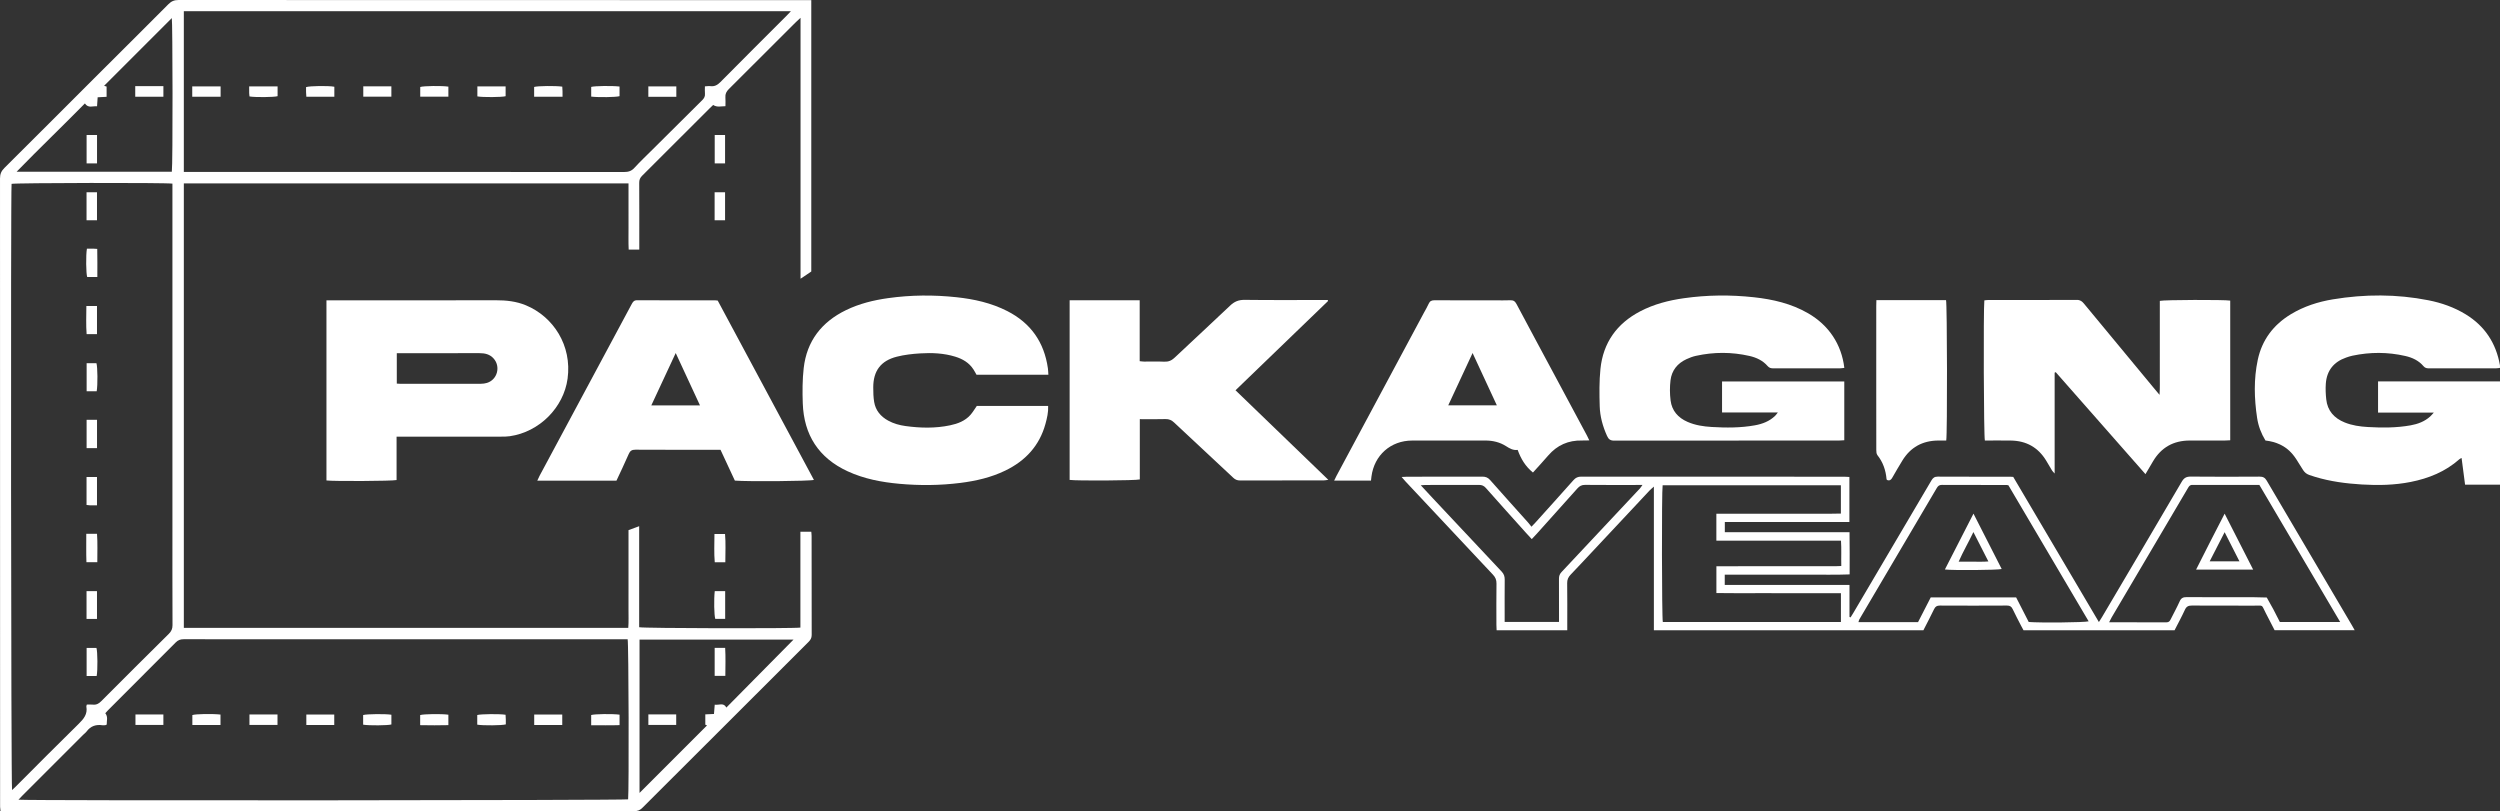 <svg xmlns="http://www.w3.org/2000/svg" xmlns:xlink="http://www.w3.org/1999/xlink" x="0px" y="0px" width="1188.387px" height="385.601px" viewBox="0 0 1188.387 385.601" xml:space="preserve"><rect x="0" y="0" width="1188.387" height="385.601" fill="#333333" stroke="none"/><g id="Capa_2" display="none">	<rect display="inline" width="1188.387" height="385.601"></rect></g><g id="Capa_1">	<g>		<g>			<path fill-rule="evenodd" clip-rule="evenodd" fill="#FFFFFF" d="M344.844,50.477c-2.109,0.021-3.98,0.648-5.834-0.582    c-0.549,0.523-1.131,1.056-1.688,1.612c-10.693,10.688-21.371,21.393-32.096,32.049c-0.986,0.982-1.381,1.953-1.373,3.345    c0.061,9.679,0.031,19.358,0.031,29.038c0,0.858,0,1.717,0,2.699c-1.734,0-3.219,0-5.037,0    c-0.172-3.494-0.057-6.979-0.078-10.456c-0.021-3.439-0.004-6.879-0.004-10.319c0-3.507,0-7.015,0-10.686    c-70.566,0-140.902,0-211.379,0c0,70.434,0,140.783,0,211.28c70.383,0,140.668,0,211.262,0c0.256-3.045,0.076-6.137,0.109-9.216    c0.033-3.12,0.008-6.239,0.008-9.359c0-3.04,0-6.08,0-9.12c0-3.119,0-6.239,0-9.359c0-3.109,0-6.218,0-9.401    c1.703-0.63,3.244-1.199,5.063-1.872c0,16.184,0,32.137,0,48.021c1.906,0.543,73.398,0.684,76.643,0.173    c0-15.105,0-30.259,0-45.563c1.83,0,3.393,0,5.178,0c0.051,0.677,0.148,1.366,0.148,2.056c0.01,15.68-0.012,31.358,0.041,47.037    c0.004,1.438-0.563,2.346-1.516,3.297c-12.977,12.931-25.914,25.9-38.879,38.843c-13.359,13.338-26.752,26.642-40.086,40.005    c-1.172,1.174-2.348,1.604-3.992,1.604c-99.516-0.037-199.029-0.033-298.545-0.033c-0.793,0-1.588,0-2.557,0    c-0.084-0.734-0.172-1.341-0.213-1.95c-0.033-0.479-0.008-0.96-0.008-1.439c0-99.114,0.006-198.229-0.043-297.344    c-0.002-2.086,0.611-3.534,2.082-4.994c14.305-14.204,28.533-28.486,42.797-42.73c11.717-11.7,23.477-23.356,35.15-35.101    c1.406-1.415,2.779-2.01,4.793-2.009c74.236,0.053,148.471,0.044,222.707,0.044c25.039,0,50.078,0,75.117,0    c0.945,0,1.893,0,2.998,0c0,43.054,0,85.899,0,129.007c-0.672,0.459-1.516,1.041-2.365,1.615    c-0.777,0.525-1.563,1.042-2.74,1.826c0-41.405,0-82.427,0-124.025c-1.021,0.937-1.605,1.433-2.145,1.972    c-10.645,10.635-21.266,21.291-31.943,31.891c-1.174,1.165-1.771,2.343-1.631,3.994    C344.934,47.652,344.844,48.999,344.844,50.477z M41.252,334.924c0.994,0,1.941-0.088,2.869,0.019    c1.652,0.19,2.818-0.441,3.984-1.611c10.67-10.713,21.377-21.386,32.129-32.015c1.229-1.216,1.777-2.409,1.77-4.171    c-0.072-15.52-0.041-31.039-0.041-46.559c0-53.438,0-106.877,0-160.315c0-1.014,0-2.027,0-2.981    c-3.318-0.516-74.779-0.369-76.457,0.106c-0.451,3.854-0.27,286.326,0.227,288.151c0.621-0.582,1.209-1.102,1.762-1.654    c9.957-9.953,19.85-19.975,29.914-29.819c2.418-2.364,4.295-4.645,3.643-8.222C41.023,335.708,41.113,335.542,41.252,334.924z     M375.951,5.338c-96.506,0-192.514,0-288.568,0c0,25.488,0,50.808,0,76.387c1.066,0,2.008,0,2.947,0c28.793,0,57.588,0,86.381,0    c39.992,0,79.984-0.012,119.975,0.035c1.967,0.002,3.441-0.412,4.83-1.927c2.809-3.063,5.838-5.924,8.785-8.859    c7.822-7.786,15.637-15.578,23.486-23.337c0.916-0.903,1.447-1.814,1.318-3.14c-0.107-1.09-0.023-2.198-0.023-3.446    c1.035-0.051,1.826-0.202,2.586-0.104c2.004,0.259,3.389-0.531,4.805-1.963c10.4-10.525,20.893-20.959,31.354-31.424    C374.441,6.946,375.029,6.305,375.951,5.338z M8.779,380.146c4.615,0.521,288.082,0.311,289.799-0.17    c0.441-3.738,0.275-74.186-0.225-76.087c-0.746,0-1.537,0-2.328,0c-69.578,0-139.156,0.004-208.734-0.027    c-1.551-0.001-2.67,0.422-3.779,1.539c-10.705,10.784-21.465,21.512-32.207,32.26c-0.441,0.442-0.842,0.924-1.248,1.371    c1.404,1.778,0.609,3.648,0.676,5.381c-0.291,0.149-0.424,0.268-0.566,0.281c-0.477,0.045-0.967,0.13-1.432,0.061    c-3.074-0.457-5.625,0.341-7.535,2.919c-0.469,0.633-1.148,1.106-1.715,1.672c-9.615,9.611-19.23,19.225-28.842,28.841    C10.09,378.74,9.561,379.322,8.779,380.146z M304.004,304.05c0,24.552,0,48.884,0,72.872    c10.631-10.634,21.375-21.381,32.082-32.09c-0.035-0.014-0.5-0.209-0.816-0.343c0-1.734,0-3.295,0-4.909    c1.447-0.067,2.713-0.126,4.123-0.192c0.117-1.464,0.229-2.854,0.354-4.412c2.041,0.308,4.236-1.164,5.525,1.369    c10.668-10.794,21.311-21.563,31.918-32.295C353.021,304.05,328.619,304.05,304.004,304.05z M81.68,81.621    C82.193,78.44,82.059,9.885,81.672,8.6C71.018,19.251,60.25,30.019,49.48,40.788c0.277,0.083,0.766,0.23,1.193,0.359    c0,1.655,0,3.217,0,4.872c-1.49,0.079-2.82,0.15-4.25,0.226c-0.098,1.451-0.188,2.779-0.287,4.26    c-2.057-0.152-4.223,1.061-5.773-1.341C29.719,59.99,18.791,70.447,7.908,81.621C32.836,81.621,57.193,81.621,81.68,81.621z"></path>		</g>		<g>			<path fill-rule="evenodd" clip-rule="evenodd" fill="#FFFFFF" d="M1130.42,196.119c0-5.167,0-9.928,0-14.821    c19.367,0,38.598,0,57.967,0c0,16.404,0,32.675,0,49.088c-5.514,0-10.918,0-16.604,0c-0.543-4.155-1.088-8.322-1.66-12.693    c-0.436,0.247-0.791,0.376-1.053,0.609c-6.658,5.908-14.58,9.1-23.191,10.805c-7.664,1.517-15.396,1.671-23.166,1.197    c-7.521-0.458-14.951-1.42-22.189-3.611c-4.727-1.431-4.695-1.434-7.305-5.74c-1.113-1.84-2.258-3.701-3.662-5.315    c-3.301-3.794-7.656-5.656-12.664-6.237c-2.035-3.321-3.389-6.923-3.961-10.714c-1.393-9.219-1.646-18.49,0.309-27.653    c2.025-9.486,7.459-16.657,15.748-21.674c6.178-3.738,12.941-5.906,20-7.073c15.113-2.498,30.24-2.53,45.309,0.433    c6.314,1.242,12.334,3.357,17.85,6.741c9.063,5.559,14.346,13.679,16.201,24.09c0.068,0.38,0.01,0.781,0.01,1.335    c-0.625,0.069-1.236,0.194-1.85,0.194c-10.559,0.013-21.117,0.008-31.676,0.013c-1.053,0.001-1.988-0.043-2.787-0.995    c-2.25-2.679-5.285-4.103-8.621-4.87c-8.385-1.928-16.795-1.926-25.205-0.144c-1.012,0.214-2.002,0.546-2.98,0.887    c-5.898,2.055-9.211,6.194-9.654,12.425c-0.174,2.454-0.063,4.959,0.201,7.41c0.586,5.476,3.777,8.98,8.773,11.007    c3.533,1.434,7.262,1.957,11.01,2.173c6.793,0.391,13.592,0.408,20.326-0.798c3.43-0.614,6.633-1.808,9.279-4.184    c0.502-0.451,0.93-0.986,1.764-1.883C1147.803,196.119,1139.217,196.119,1130.42,196.119z"></path>		</g>		<g>			<path fill-rule="evenodd" clip-rule="evenodd" fill="#FFFFFF" d="M188.514,207.567c0,7.12,0,13.898,0,20.623    c-1.895,0.497-29.816,0.645-33.332,0.2c0-28.406,0-56.837,0-85.628c0.93,0,1.857,0,2.783,0c25.92,0,51.838,0.036,77.756-0.03    c4.941-0.013,9.725,0.501,14.307,2.411c13.033,5.433,21.93,19.087,19.775,34.87c-1.867,13.677-13.361,25.323-27.451,27.344    c-1.338,0.192-2.711,0.2-4.068,0.202c-15.52,0.013-31.039,0.008-46.557,0.008C190.779,207.567,189.832,207.567,188.514,207.567z     M188.617,182.347c0.701,0.041,1.168,0.093,1.637,0.093c12.781,0.005,25.563,0.013,38.346-0.013    c0.945-0.001,1.926-0.125,2.828-0.396c4.986-1.492,6.676-7.763,3.199-11.631c-1.816-2.021-4.121-2.529-6.703-2.523    c-12.303,0.029-24.605,0.012-36.908,0.012c-0.77,0-1.539,0-2.398,0C188.617,172.843,188.617,177.46,188.617,182.347z"></path>		</g>		<g>			<path fill-rule="evenodd" clip-rule="evenodd" fill="#FFFFFF" d="M541.813,199.249c0,9.757,0,19.239,0,28.651    c-1.92,0.552-30.113,0.705-33.359,0.222c0-28.397,0-56.819,0-85.379c11.082,0,22.072,0,33.301,0c0,9.674,0,19.239,0,28.945    c0.834,0.079,1.447,0.185,2.061,0.188c3.199,0.018,6.402-0.099,9.596,0.048c1.98,0.09,3.438-0.489,4.891-1.863    c8.771-8.292,17.689-16.433,26.42-24.769c2.055-1.963,4.086-2.792,6.949-2.755c12.316,0.158,24.635,0.067,36.953,0.067    c0.84,0,1.68,0,2.52,0c0.049,0.161,0.1,0.323,0.15,0.484c-14.584,14.067-29.17,28.135-43.988,42.429    c14.666,14.147,29.232,28.199,44.119,42.562c-1.01,0.134-1.594,0.278-2.178,0.278c-13.277,0.014-26.557-0.002-39.834,0.029    c-1.293,0.003-2.242-0.404-3.188-1.291c-9.33-8.751-18.717-17.439-28.039-26.198c-1.244-1.168-2.471-1.753-4.227-1.691    C550.047,199.343,546.129,199.249,541.813,199.249z"></path>		</g>		<g>			<path fill-rule="evenodd" clip-rule="evenodd" fill="#FFFFFF" d="M498.352,178.117c-11.629,0-22.883,0-34.176,0    c-0.502-0.877-0.939-1.728-1.455-2.526c-2.061-3.19-5.131-4.968-8.658-6.051c-5.43-1.669-11.033-1.899-16.629-1.556    c-3.727,0.229-7.506,0.651-11.115,1.566c-7.648,1.939-11.217,6.772-11.213,14.604c0.002,2.309,0.051,4.649,0.43,6.917    c0.674,4.048,3.107,6.923,6.67,8.88c2.559,1.406,5.342,2.17,8.193,2.564c7.088,0.983,14.188,1.146,21.234-0.338    c3.646-0.768,7.102-2.06,9.658-4.936c1.1-1.239,1.941-2.709,3.033-4.264c11.105,0,22.42,0,33.92,0    c0.133,3.031-0.529,5.807-1.285,8.555c-2.865,10.393-9.535,17.544-19.086,22.168c-6.766,3.275-13.992,4.932-21.406,5.862    c-9.637,1.211-19.299,1.296-28.961,0.415c-8.475-0.772-16.785-2.342-24.578-5.946c-13.764-6.366-20.797-17.276-21.324-32.313    c-0.195-5.578-0.184-11.223,0.443-16.756c1.465-12.888,8.553-21.924,20.125-27.546c6.322-3.071,13.059-4.721,19.979-5.693    c10.82-1.519,21.676-1.601,32.525-0.435c8.387,0.901,16.551,2.712,24.148,6.589c11.174,5.703,17.537,14.801,19.297,27.172    C498.254,175.988,498.268,176.944,498.352,178.117z"></path>		</g>		<g>			<path fill-rule="evenodd" clip-rule="evenodd" fill="#FFFFFF" d="M976.686,177.156c0,15.817,0,31.635,0,47.942    c-0.615-0.71-0.994-1.046-1.248-1.459c-0.959-1.567-1.859-3.172-2.816-4.74c-3.814-6.246-9.434-9.36-16.707-9.479    c-4.148-0.067-8.297-0.012-12.398-0.012c-0.529-1.87-0.732-62.074-0.25-66.621c0.572-0.059,1.18-0.174,1.789-0.174    c14.074-0.011,28.148,0.022,42.223-0.051c1.596-0.009,2.463,0.701,3.365,1.793c11,13.314,22.021,26.61,33.039,39.91    c0.813,0.979,1.633,1.949,2.867,3.424c0.24-3.462,0.104-6.359,0.129-9.247c0.025-2.959,0.006-5.918,0.006-8.877s0-5.918,0-8.876    c0-2.959,0-5.918,0-8.877c0-2.946,0-5.893,0-8.791c1.928-0.512,30.756-0.604,33.467-0.128c0,22.016,0,44.056,0,66.395    c-0.824,0.039-1.666,0.112-2.506,0.114c-5.598,0.01-11.197-0.005-16.795,0.008c-7.68,0.018-13.514,3.288-17.424,9.931    c-1.129,1.919-2.262,3.834-3.566,6.046c-14.344-16.302-28.5-32.391-42.658-48.48    C977.029,176.989,976.857,177.073,976.686,177.156z"></path>		</g>		<g>			<path fill-rule="evenodd" clip-rule="evenodd" fill="#FFFFFF" d="M255.406,228.477c0.422-0.902,0.713-1.62,1.078-2.299    c14.582-27.176,29.174-54.347,43.744-81.528c0.592-1.104,1.08-1.936,2.631-1.927c12.393,0.075,24.787,0.043,37.18,0.05    c0.318,0,0.635,0.06,1.129,0.108c15.215,28.364,30.463,56.792,45.727,85.246c-1.82,0.608-31.404,0.845-37.58,0.333    c-2.23-4.796-4.514-9.699-6.818-14.652c-0.779,0-1.414,0-2.049,0c-12.793,0-25.586,0.035-38.379-0.042    c-1.703-0.01-2.541,0.524-3.213,2.078c-1.834,4.247-3.857,8.413-5.814,12.633C280.529,228.477,268.098,228.477,255.406,228.477z     M309.609,192.694c7.857,0,15.316,0,23.127,0c-3.848-8.302-7.576-16.346-11.531-24.875    C317.248,176.307,313.514,184.317,309.609,192.694z"></path>		</g>		<g>			<path fill-rule="evenodd" clip-rule="evenodd" fill="#FFFFFF" d="M879.119,226.728c0,7.171,0,14.169,0,21.402    c-19.758,0-39.396,0-59.215,0c0,1.696,0,3.162,0,4.868c19.66,0,39.303,0,59.279,0c0.121,6.742,0.043,13.255,0.049,20.044    c-6.658,0.267-13.182,0.087-19.701,0.119c-6.639,0.033-13.279,0.008-19.918,0.008c-6.539,0-13.078,0-19.744,0    c0,1.703,0,3.168,0,4.872c19.783,0,39.422,0,59.295,0c0,5.235,0,10.237,0,15.24c0.17,0.064,0.342,0.131,0.512,0.196    c0.432-0.693,0.877-1.379,1.291-2.081c12.395-21.001,24.793-41.998,37.148-63.021c0.725-1.23,1.479-1.813,2.98-1.806    c11.439,0.063,22.879,0.034,34.318,0.038c0.475,0.001,0.951,0.051,1.59,0.087c13.492,22.868,27.01,45.776,40.717,69.009    c0.631-1.004,1.102-1.715,1.533-2.447c12.637-21.414,25.297-42.813,37.854-64.274c1.082-1.849,2.23-2.45,4.322-2.429    c10.879,0.109,21.758,0.083,32.637,0.017c1.617-0.011,2.576,0.441,3.422,1.884c13.516,23.03,27.092,46.026,40.65,69.031    c0.355,0.603,0.684,1.219,1.162,2.072c-12.779,0-25.285,0-38.064,0c-1.33-2.587-2.723-5.354-4.17-8.094    c-2.275-4.307-0.789-3.535-5.877-3.561c-9.758-0.05-19.518,0.023-29.277-0.049c-1.662-0.013-2.594,0.457-3.309,2.017    c-1.498,3.265-3.229,6.424-4.916,9.728c-23.891,0-47.781,0-71.805,0c-0.363-0.674-0.752-1.364-1.111-2.068    c-1.348-2.633-2.748-5.242-4.004-7.918c-0.58-1.24-1.289-1.765-2.721-1.756c-10.639,0.062-21.279,0.058-31.918,0.003    c-1.4-0.008-2.156,0.449-2.758,1.708c-1.621,3.383-3.381,6.7-5.078,10.028c-42.711,0-85.313,0-128.115,0    c0-22.648,0-45.169,0-68.287c-0.936,0.843-1.52,1.297-2.02,1.83c-8.529,9.1-17.047,18.21-25.572,27.313    c-3.99,4.26-7.965,8.534-12.004,12.746c-1.113,1.162-1.641,2.349-1.617,4.012c0.098,6.558,0.041,13.118,0.041,19.678    c0,0.858,0,1.718,0,2.705c-11.256,0-22.266,0-33.582,0c-0.033-0.816-0.096-1.657-0.098-2.497    c-0.008-6.56-0.063-13.12,0.035-19.678c0.027-1.737-0.486-2.975-1.672-4.232c-13.926-14.781-27.797-29.612-41.678-44.435    c-0.523-0.561-1.006-1.16-1.744-2.015c1.096-0.056,1.857-0.126,2.621-0.127c11.918-0.007,23.838,0.021,35.756-0.036    c1.568-0.008,2.652,0.437,3.705,1.628c5.975,6.777,12.035,13.479,18.059,20.215c0.523,0.585,0.99,1.222,1.584,1.957    c0.795-0.834,1.348-1.385,1.867-1.962c6.045-6.717,12.107-13.416,18.1-20.178c1.041-1.175,2.104-1.664,3.693-1.662    c41.676,0.042,83.352,0.032,125.025,0.038C877.455,226.609,878.232,226.683,879.119,226.728z M875.092,281.968    c-6.689,0-13.227,0-19.764,0c-6.639,0-13.275,0.011-19.912-0.003c-6.516-0.015-13.035,0.065-19.52-0.054    c0-4.392,0-8.434,0-12.748c1.182,0,2.201,0,3.223,0c17.752,0,35.504,0.002,53.256-0.004c0.918-0.001,1.836-0.067,2.891-0.108    c-0.105-4.198,0.129-8.069-0.145-12.043c-5.207,0-10.082,0-14.955,0c-4.957,0-9.916,0-14.873,0    c-4.877,0-9.756,0.002-14.633-0.001c-4.928-0.002-9.855,0.011-14.779-0.009c0-4.402,0-8.448,0-12.795c6.686,0,13.217,0,19.748,0    c6.639,0,13.275,0.017,19.912-0.004c6.516-0.021,13.037,0.093,19.531-0.072c0-4.703,0-9.067,0-13.46c-28.365,0-56.561,0-84.729,0    c-0.492,2.737-0.398,63.216,0.086,64.995c28.178,0,56.365,0,84.662,0C875.092,291.079,875.092,286.641,875.092,281.968z     M1074.002,230.529c-10.762,0-21.311,0.021-31.859-0.028c-1.238-0.006-1.641,0.724-2.133,1.561    c-2.834,4.821-5.682,9.635-8.523,14.452c-9.258,15.69-18.514,31.38-27.766,47.074c-0.371,0.633-0.676,1.306-1.143,2.215    c9.396,0,18.348-0.018,27.297,0.022c1.1,0.005,1.539-0.568,1.955-1.404c1.424-2.86,2.988-5.657,4.287-8.573    c0.699-1.573,1.641-2.012,3.295-2.001c10.631,0.071,21.264,0.029,31.896,0.043c2.07,0.003,4.141,0.092,6.211,0.141    c1.045,1.868,2.121,3.722,3.129,5.61c1.084,2.034,2.105,4.103,3.098,6.044c9.568,0,18.887,0,28.68,0    C1099.529,273.816,1086.809,252.245,1074.002,230.529z M964.359,295.659c5.273,0.449,26.559,0.251,28.492-0.306    c-12.764-21.638-25.498-43.227-38.152-64.678c-0.398-0.07-0.557-0.122-0.715-0.122c-10.313-0.012-20.627,0.003-30.941-0.054    c-1.248-0.007-1.836,0.551-2.408,1.523c-12.244,20.797-24.512,41.579-36.764,62.372c-0.217,0.366-0.279,0.823-0.443,1.326    c9.529,0,18.873,0,28.332,0c2.037-3.968,4.066-7.921,6.023-11.736c13.719,0,27.135,0,40.604,0    C960.412,287.944,962.408,291.847,964.359,295.659z M728.131,256.274c-1.07-1.164-1.941-2.09-2.789-3.035    c-6.352-7.082-12.721-14.149-19.023-21.274c-0.938-1.058-1.898-1.473-3.293-1.464c-8.479,0.053-16.955,0.024-25.434,0.031    c-0.598,0.001-1.193,0.072-2.223,0.139c2.08,2.245,3.848,4.168,5.633,6.074c10.932,11.665,21.852,23.342,32.828,34.967    c1.082,1.148,1.457,2.314,1.441,3.84c-0.064,5.837-0.025,11.677-0.025,17.515c0,0.848,0,1.695,0,2.563c8.779,0,17.207,0,25.836,0    c0-1.036,0-1.903,0-2.77c0-5.919,0.025-11.837-0.02-17.756c-0.008-1.272,0.322-2.225,1.23-3.189    c12.441-13.207,24.836-26.459,37.234-39.708c0.393-0.421,0.688-0.937,1.223-1.679c-1.041,0-1.676,0-2.311,0    c-8.316,0-16.635,0.046-24.951-0.04c-1.611-0.017-2.646,0.542-3.672,1.698c-6.422,7.233-12.9,14.417-19.365,21.612    C729.762,254.563,729.043,255.302,728.131,256.274z"></path>		</g>		<g>			<path fill-rule="evenodd" clip-rule="evenodd" fill="#FFFFFF" d="M845.113,196.062c-9.08,0-17.736,0-26.529,0    c0-5.027,0-9.785,0-14.721c19.361,0,38.656,0,58.107,0c0,9.303,0,18.528,0,27.934c-0.857,0.048-1.633,0.128-2.406,0.128    c-35.666,0.006-71.332-0.012-106.996,0.051c-1.852,0.003-2.678-0.694-3.383-2.261c-2.031-4.505-3.336-9.222-3.475-14.115    c-0.166-5.901-0.252-11.857,0.35-17.716c1.279-12.459,7.797-21.566,18.896-27.369c6.527-3.412,13.555-5.212,20.791-6.236    c11.053-1.566,22.148-1.669,33.234-0.459c9.037,0.985,17.803,3.007,25.787,7.614c9.824,5.669,15.914,14.766,17.223,25.966    c-0.672,0.07-1.344,0.201-2.016,0.202c-10.557,0.013-21.111,0.002-31.668,0.019c-1.082,0.003-1.973-0.151-2.754-1.062    c-2.279-2.649-5.318-4.073-8.646-4.833c-8.465-1.932-16.959-1.914-25.432-0.055c-1.547,0.34-3.07,0.918-4.512,1.583    c-4.309,1.984-7.033,5.372-7.596,10.061c-0.379,3.144-0.355,6.41,0.035,9.554c0.611,4.907,3.566,8.246,8.09,10.211    c3.65,1.587,7.523,2.176,11.438,2.41c6.871,0.412,13.748,0.438,20.557-0.79c3.59-0.647,6.932-1.922,9.621-4.521    C844.203,197.295,844.49,196.845,845.113,196.062z"></path>		</g>		<g>			<path fill-rule="evenodd" clip-rule="evenodd" fill="#FFFFFF" d="M728.693,224.618c-3.635-2.963-5.754-6.584-7.258-10.754    c-2.211,0.291-3.848-0.712-5.555-1.8c-2.961-1.887-6.303-2.66-9.822-2.658c-11.598,0.006-23.197-0.027-34.797,0.01    c-10.193,0.033-17.998,6.963-19.326,17.07c-0.08,0.619-0.143,1.241-0.227,1.984c-5.807,0-11.516,0-17.512,0    c0.434-0.888,0.748-1.594,1.113-2.273c13.857-25.855,27.721-51.708,41.584-77.562c0.754-1.409,1.596-2.78,2.238-4.239    c0.57-1.299,1.412-1.672,2.797-1.663c9.52,0.058,19.039,0.029,28.557,0.029c2.48,0,4.965,0.082,7.439-0.029    c1.48-0.066,2.264,0.475,2.957,1.784c6.031,11.368,12.141,22.695,18.225,34.036c5.1,9.509,10.199,19.02,15.293,28.532    c0.332,0.621,0.615,1.269,1.094,2.265c-1.326,0.022-2.398,0.075-3.469,0.051c-6.482-0.15-11.828,2.202-16.072,7.134    C733.617,219.252,731.166,221.872,728.693,224.618z M711.531,192.682c-3.857-8.317-7.59-16.372-11.531-24.871    c-3.945,8.479-7.693,16.531-11.574,24.871C696.275,192.682,703.717,192.682,711.531,192.682z"></path>		</g>		<g>			<path fill-rule="evenodd" clip-rule="evenodd" fill="#FFFFFF" d="M891.951,142.683c11.24,0,22.182,0,33.113,0    c0.525,1.683,0.645,63.773,0.09,66.725c-1.281,0-2.621-0.015-3.959,0.003c-7.379,0.094-13.055,3.227-16.91,9.545    c-1.623,2.659-3.207,5.344-4.742,8.055c-0.584,1.034-1.234,1.646-2.455,1.178c-0.113-0.135-0.289-0.246-0.301-0.372    c-0.365-4.236-1.67-8.088-4.355-11.467c-0.473-0.596-0.523-1.641-0.527-2.479c-0.035-9.111-0.021-18.224-0.021-27.335    c0-13.668-0.002-27.336,0.004-41.004C891.887,144.604,891.928,143.677,891.951,142.683z"></path>		</g>		<g>			<path fill-rule="evenodd" clip-rule="evenodd" fill="#FFFFFF" d="M339.742,64.17c1.785,0,3.268,0,4.924,0    c0,4.528,0,8.932,0,13.488c-1.654,0-3.199,0-4.924,0C339.742,73.154,339.742,68.751,339.742,64.17z"></path>		</g>		<g>			<path fill-rule="evenodd" clip-rule="evenodd" fill="#FFFFFF" d="M344.789,267.287c-1.793,0-3.273,0-5.027,0    c-0.396-4.433-0.148-8.834-0.143-13.439c1.682,0,3.215,0,5.033,0C345.043,258.198,344.791,262.599,344.789,267.287z"></path>		</g>		<g>			<path fill-rule="evenodd" clip-rule="evenodd" fill="#FFFFFF" d="M344.664,104.704c-1.73,0-3.283,0-4.967,0    c0-4.485,0-8.827,0-13.315c1.68,0,3.232,0,4.967,0C344.664,95.795,344.664,100.138,344.664,104.704z"></path>		</g>		<g>			<path fill-rule="evenodd" clip-rule="evenodd" fill="#FFFFFF" d="M339.762,280.991c1.719,0,3.273,0,4.953,0    c0,4.427,0,8.708,0,13.183c-1.604,0-3.148,0-4.709,0C339.471,292.565,339.309,284.957,339.762,280.991z"></path>		</g>		<g>			<path fill-rule="evenodd" clip-rule="evenodd" fill="#FFFFFF" d="M41.012,253.755c1.914,0,3.395,0,5.105,0    c0.326,4.509,0.121,8.916,0.139,13.488c-1.762,0-3.307,0-5.17,0C40.912,262.788,41.043,258.383,41.012,253.755z"></path>		</g>		<g>			<path fill-rule="evenodd" clip-rule="evenodd" fill="#FFFFFF" d="M41.168,199.545c1.695,0,3.242,0,4.951,0    c0,4.534,0,8.938,0,13.483c-1.695,0-3.242,0-4.951,0C41.168,208.493,41.168,204.089,41.168,199.545z"></path>		</g>		<g>			<path fill-rule="evenodd" clip-rule="evenodd" fill="#FFFFFF" d="M41.059,145.456c1.893,0,3.383,0,5.047,0    c0,4.474,0,8.822,0,13.361c-1.559,0-3.104,0-4.93,0C40.832,154.45,41.037,150.052,41.059,145.456z"></path>		</g>		<g>			<path fill-rule="evenodd" clip-rule="evenodd" fill="#FFFFFF" d="M41.316,118.207c1.16,0,2.188-0.009,3.213,0.004    c0.465,0.006,0.928,0.054,1.693,0.102c0.121,4.455,0.037,8.799,0.049,13.359c-1.715,0-3.262,0-4.83,0    C40.904,130.104,40.773,121.335,41.316,118.207z"></path>		</g>		<g>			<path fill-rule="evenodd" clip-rule="evenodd" fill="#FFFFFF" d="M45.951,321.329c-1.512,0-3.057,0-4.775,0    c0-4.461,0-8.811,0-13.343c1.572,0,3.121,0,4.676,0C46.396,309.723,46.484,318.612,45.951,321.329z"></path>		</g>		<g>			<path fill-rule="evenodd" clip-rule="evenodd" fill="#FFFFFF" d="M46.105,104.703c-1.734,0-3.287,0-4.969,0    c0-4.486,0-8.829,0-13.315c1.682,0,3.236,0,4.969,0C46.105,95.797,46.105,100.14,46.105,104.703z"></path>		</g>		<g>			<path fill-rule="evenodd" clip-rule="evenodd" fill="#FFFFFF" d="M45.959,185.997c-1.623,0-3.113,0-4.777,0    c0-4.474,0-8.821,0-13.361c1.557,0,3.102,0,4.662,0C46.395,174.309,46.5,183.113,45.959,185.997z"></path>		</g>		<g>			<path fill-rule="evenodd" clip-rule="evenodd" fill="#FFFFFF" d="M41.135,294.213c0-4.516,0-8.797,0-13.223    c1.68,0,3.234,0,4.969,0c0,4.398,0,8.732,0,13.223C44.471,294.213,42.922,294.213,41.135,294.213z"></path>		</g>		<g>			<path fill-rule="evenodd" clip-rule="evenodd" fill="#FFFFFF" d="M46.104,240.205c-1.27,0-2.373,0.015-3.475-0.007    c-0.459-0.01-0.916-0.096-1.492-0.16c0-4.459,0-8.802,0-13.288c1.68,0,3.232,0,4.967,0    C46.104,231.155,46.104,235.498,46.104,240.205z"></path>		</g>		<g>			<path fill-rule="evenodd" clip-rule="evenodd" fill="#FFFFFF" d="M294.5,41.137c0,1.625,0,3.113,0,4.585    c-1.707,0.492-10.016,0.62-13.469,0.198c0-1.514,0-3.057,0-4.608C282.662,40.839,290.891,40.707,294.5,41.137z"></path>		</g>		<g>			<path fill-rule="evenodd" clip-rule="evenodd" fill="#FFFFFF" d="M104.867,41.069c0,1.679,0,3.223,0,4.913    c-4.535,0-8.941,0-13.486,0c0-1.68,0-3.224,0-4.913C95.916,41.069,100.322,41.069,104.867,41.069z"></path>		</g>		<g>			<path fill-rule="evenodd" clip-rule="evenodd" fill="#FFFFFF" d="M131.953,41.073c0,1.678,0,3.171,0,4.647    c-1.727,0.507-10.686,0.594-13.359,0.123c-0.049-0.502-0.131-1.037-0.145-1.574c-0.023-1.016-0.006-2.033-0.006-3.196    C123.004,41.073,127.34,41.073,131.953,41.073z"></path>		</g>		<g>			<path fill-rule="evenodd" clip-rule="evenodd" fill="#FFFFFF" d="M158.93,41.229c0,1.521,0,3.068,0,4.758    c-4.432,0-8.715,0-13.307,0c-0.045-0.713-0.111-1.468-0.135-2.224c-0.023-0.794-0.006-1.59-0.006-2.346    C147.201,40.816,156.102,40.696,158.93,41.229z"></path>		</g>		<g>			<path fill-rule="evenodd" clip-rule="evenodd" fill="#FFFFFF" d="M172.688,45.958c0-1.685,0-3.23,0-4.904    c4.506,0,8.848,0,13.354,0c0,1.638,0,3.185,0,4.904C181.602,45.958,177.197,45.958,172.688,45.958z"></path>		</g>		<g>			<path fill-rule="evenodd" clip-rule="evenodd" fill="#FFFFFF" d="M240.348,41.069c0,1.698,0,3.19,0,4.666    c-1.793,0.496-10.924,0.564-13.426,0.086c0-1.516,0-3.062,0-4.752C231.389,41.069,235.732,41.069,240.348,41.069z"></path>		</g>		<g>			<path fill-rule="evenodd" clip-rule="evenodd" fill="#FFFFFF" d="M253.904,45.97c0-1.654,0-3.149,0-4.637    c1.672-0.507,10.287-0.612,13.379-0.144c0.039,0.731,0.098,1.502,0.117,2.273c0.021,0.782,0.006,1.565,0.006,2.507    C262.869,45.97,258.531,45.97,253.904,45.97z"></path>		</g>		<g>			<path fill-rule="evenodd" clip-rule="evenodd" fill="#FFFFFF" d="M321.496,41.081c0,1.71,0,3.259,0,4.924    c-4.486,0-8.822,0-13.307,0c0-1.669,0-3.217,0-4.924C312.584,41.081,316.92,41.081,321.496,41.081z"></path>		</g>		<g>			<path fill-rule="evenodd" clip-rule="evenodd" fill="#FFFFFF" d="M199.76,45.957c0-1.626,0-3.116,0-4.609    c1.627-0.521,10.156-0.645,13.381-0.166c0,1.517,0,3.061,0,4.775C208.746,45.957,204.406,45.957,199.76,45.957z"></path>		</g>		<g>			<path fill-rule="evenodd" clip-rule="evenodd" fill="#FFFFFF" d="M104.813,344.63c-4.451,0-8.816,0-13.377,0    c0-1.577,0-3.135,0-4.722c1.51-0.521,9.234-0.688,13.377-0.239C104.813,341.2,104.813,342.758,104.813,344.63z"></path>		</g>		<g>			<path fill-rule="evenodd" clip-rule="evenodd" fill="#FFFFFF" d="M294.51,339.717c0,1.638,0,3.137,0,4.978    c-4.467,0.148-8.889,0.048-13.49,0.063c0-1.74,0-3.297,0-4.867C282.631,339.39,290.977,339.253,294.51,339.717z"></path>		</g>		<g>			<path fill-rule="evenodd" clip-rule="evenodd" fill="#FFFFFF" d="M77.664,339.618c0,1.678,0,3.24,0,4.977    c-4.381,0-8.734,0-13.275,0c0-1.611,0-3.226,0-4.977C68.818,339.618,73.17,339.618,77.664,339.618z"></path>		</g>		<g>			<path fill-rule="evenodd" clip-rule="evenodd" fill="#FFFFFF" d="M118.578,344.598c0-1.73,0-3.294,0-4.982    c4.488,0,8.84,0,13.33,0c0,1.687,0,3.25,0,4.982C127.516,344.598,123.162,344.598,118.578,344.598z"></path>		</g>		<g>			<path fill-rule="evenodd" clip-rule="evenodd" fill="#FFFFFF" d="M145.617,344.624c0-1.694,0-3.246,0-4.97    c4.414,0,8.746,0,13.271,0c0,1.647,0,3.251,0,4.97C154.42,344.624,150.086,344.624,145.617,344.624z"></path>		</g>		<g>			<path fill-rule="evenodd" clip-rule="evenodd" fill="#FFFFFF" d="M172.621,344.479c0-1.62,0-3.115,0-4.582    c1.77-0.507,10.564-0.601,13.43-0.145c0,1.522,0,3.075,0,4.629C184.354,344.863,175.516,344.955,172.621,344.479z"></path>		</g>		<g>			<path fill-rule="evenodd" clip-rule="evenodd" fill="#FFFFFF" d="M199.725,344.709c0-1.818,0-3.314,0-4.797    c1.684-0.524,10.166-0.645,13.412-0.175c0,1.513,0,3.059,0,4.962C208.762,344.826,204.371,344.781,199.725,344.709z"></path>		</g>		<g>			<path fill-rule="evenodd" clip-rule="evenodd" fill="#FFFFFF" d="M226.863,344.475c0-1.624,0-3.119,0-4.586    c1.787-0.499,10.643-0.585,13.457-0.127c0.039,0.729,0.1,1.498,0.119,2.27c0.021,0.786,0.006,1.573,0.006,2.311    C238.566,344.865,229.689,344.95,226.863,344.475z"></path>		</g>		<g>			<path fill-rule="evenodd" clip-rule="evenodd" fill="#FFFFFF" d="M267.27,339.654c0,1.73,0,3.294,0,4.982    c-4.488,0-8.84,0-13.33,0c0-1.687,0-3.249,0-4.982C258.332,339.654,262.686,339.654,267.27,339.654z"></path>		</g>		<g>			<path fill-rule="evenodd" clip-rule="evenodd" fill="#FFFFFF" d="M308.205,339.598c4.439,0,8.73,0,13.232,0    c0,1.632,0,3.247,0,5.018c-4.363,0-8.717,0-13.232,0C308.205,342.998,308.205,341.436,308.205,339.598z"></path>		</g>		<g>			<path fill-rule="evenodd" clip-rule="evenodd" fill="#FFFFFF" d="M339.719,321.262c0-4.428,0-8.775,0-13.291    c1.625,0,3.174,0,4.99,0c0.262,4.375,0.113,8.72,0.084,13.291C343.08,321.262,341.48,321.262,339.719,321.262z"></path>		</g>		<g>			<path fill-rule="evenodd" clip-rule="evenodd" fill="#FFFFFF" d="M64.287,45.981c0-1.693,0-3.191,0-5.044    c4.455-0.023,8.852-0.015,13.385-0.003c0,1.802,0,3.351,0,5.047C73.236,45.981,68.9,45.981,64.287,45.981z"></path>		</g>		<g>			<path fill-rule="evenodd" clip-rule="evenodd" fill="#FFFFFF" d="M41.164,64.182c1.707,0,3.252,0,4.959,0    c0,4.542,0,8.946,0,13.488c-1.707,0-3.252,0-4.959,0C41.164,73.128,41.164,68.724,41.164,64.182z"></path>		</g>		<g>			<path fill-rule="evenodd" clip-rule="evenodd" fill="#FFFFFF" d="M1057.492,244.176c4.621,9.063,9.016,17.684,13.551,26.58    c-9.146,0-17.955,0-27.117,0C1048.309,261.902,1052.844,253.277,1057.492,244.176z M1050.377,266.842c4.855,0,9.346,0,14.158,0    c-2.354-4.63-4.574-9-7.045-13.864C1054.996,257.84,1052.732,262.252,1050.377,266.842z"></path>		</g>		<g>			<path fill-rule="evenodd" clip-rule="evenodd" fill="#FFFFFF" d="M938.104,244.162c4.596,9.017,8.992,17.645,13.414,26.322    c-1.971,0.524-22.965,0.688-27.008,0.229C929.014,261.915,933.459,253.233,938.104,244.162z M938.066,252.914    c-2.363,4.991-4.912,9.277-7.016,14.091c2.609,0,4.84,0.018,7.072-0.005c2.254-0.023,4.518,0.105,7.064-0.115    C942.771,262.146,940.535,257.756,938.066,252.914z"></path>		</g>	</g></g></svg>